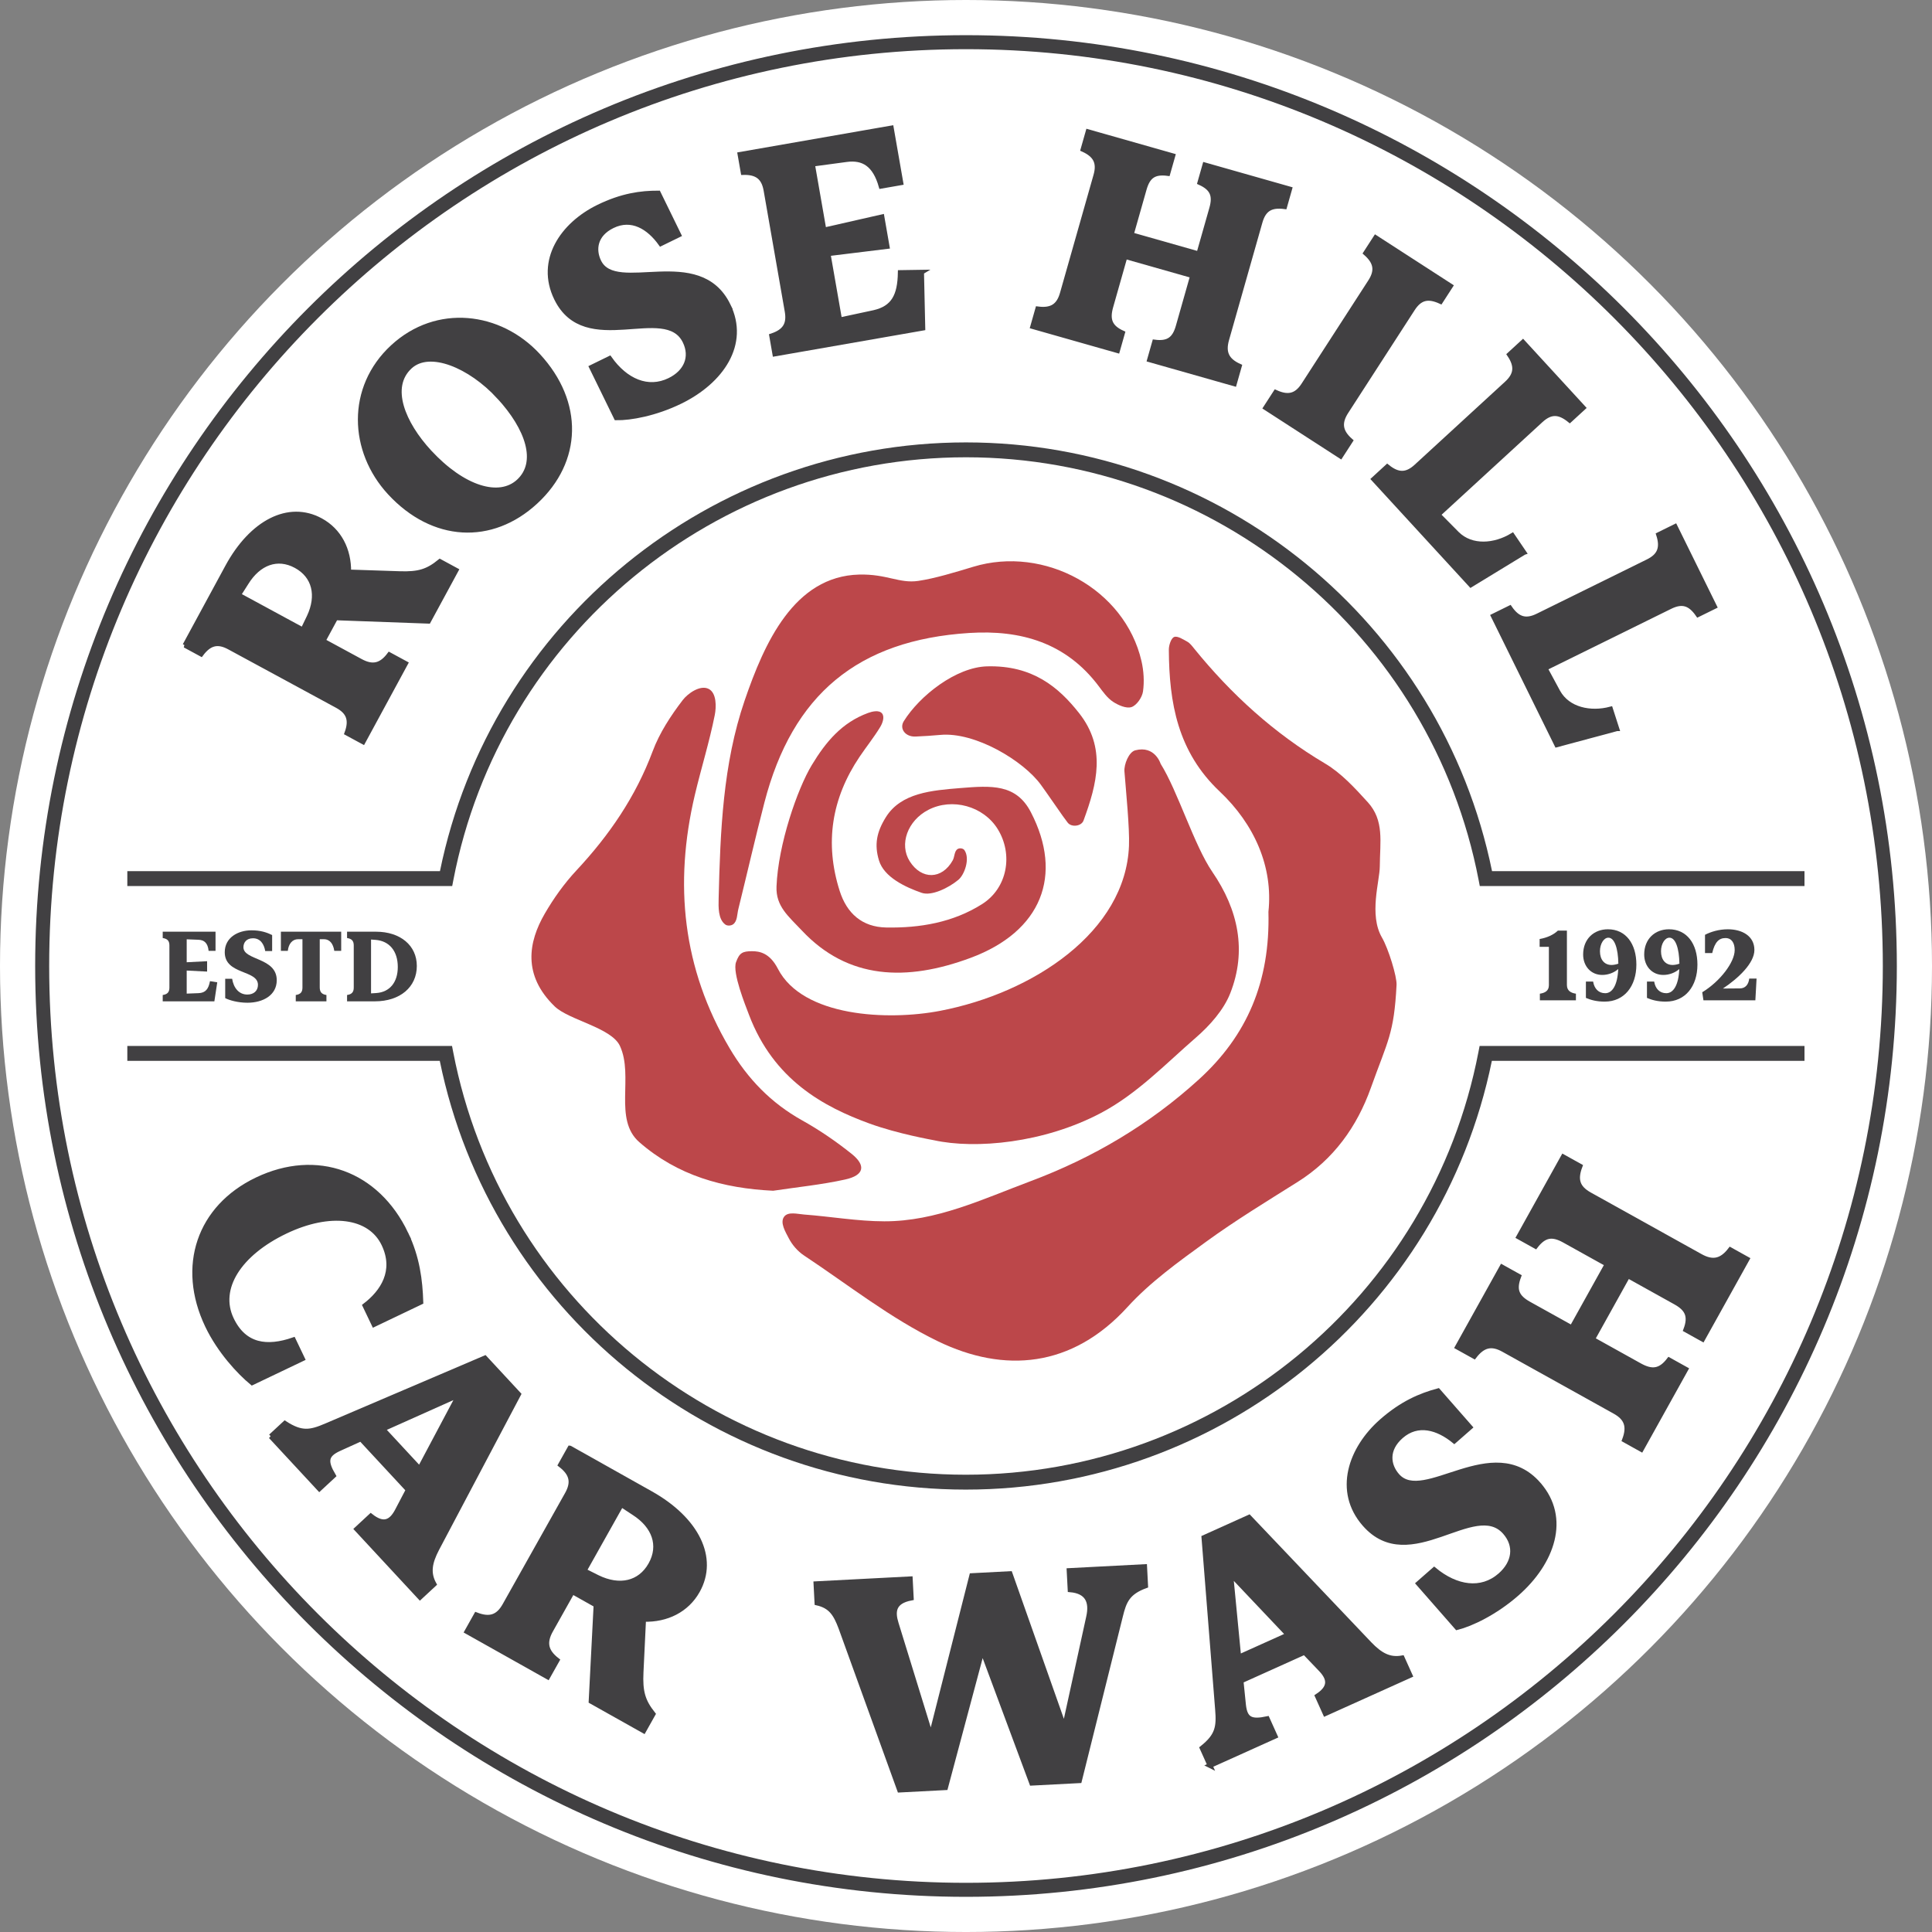 <svg id="Layer_2" xmlns="http://www.w3.org/2000/svg" viewBox="0 0 297.091 297.091"><rect x="0" y="0" width="297.091" height="297.091" fill="#808080" stroke="none"/><g id="Components"><g id="_x30_fe632e5-dcfc-4238-b88e-ed0f7ba5a7d6_x40_1"><circle cx="148.546" cy="148.546" r="148.546" style="fill:#fff;"></circle><path d="M148.546,291.683c-78.927,0-143.138-64.211-143.138-143.137S69.619,5.409,148.546,5.409s143.138,64.211,143.138,143.137-64.211,143.137-143.138,143.137ZM148.546,7.563C70.807,7.563,7.563,70.808,7.563,148.546s63.244,140.982,140.983,140.982,140.983-63.244,140.983-140.982S226.284,7.563,148.546,7.563Z" style="fill:#414042;"></path><path d="M69.538,136.251H19.579v-2.288h48.074c7.825-38.263,41.692-65.933,80.892-65.933s73.068,27.67,80.892,65.933h48.046v2.288h-49.93l-.179-.928c-7.256-37.666-40.408-65.005-78.829-65.005s-71.574,27.339-78.829,65.005l-.179.928Z" style="fill:#414042;"></path><path d="M148.518,229.062c-39.2,0-73.068-27.67-80.892-65.932H19.579v-2.288h49.93l.179.928c7.256,37.666,40.408,65.004,78.829,65.004s71.574-27.339,78.829-65.005l.179-.928h49.958v2.288h-48.074c-7.825,38.262-41.692,65.933-80.892,65.933Z" style="fill:#414042;"></path><path d="M195.051,140.215c.741-6.916-2.16-13.467-7.486-18.497-6.482-6.122-7.782-13.64-7.828-21.812-.004-.686.347-1.768.817-1.955.506-.202,1.383.368,2.028.727.413.23.729.664,1.039,1.046,5.709,7.041,12.291,13.034,20.143,17.688,2.491,1.476,4.576,3.762,6.558,5.941,2.57,2.825,1.88,6.065,1.855,9.9-.015,2.247-1.699,7.42.333,10.918.998,1.718,2.311,6.008,2.245,7.288-.39,7.548-1.345,8.536-3.949,15.821-2.142,5.993-5.73,10.989-11.246,14.461-4.762,2.997-9.585,5.927-14.129,9.233-4.216,3.067-8.556,6.177-12.039,9.999-8.566,9.403-18.99,10.194-29.132,5.296-7.306-3.529-13.824-8.7-20.64-13.22-.954-.633-1.808-1.624-2.33-2.642-.497-.968-1.383-2.384-.719-3.3.606-.836,2.062-.421,3.072-.345,4.117.308,8.226,1.038,12.339,1.045,7.993.014,15.131-3.415,22.43-6.146,9.638-3.606,18.317-8.73,25.948-15.675,7.405-6.74,10.97-15.039,10.692-25.77Z" style="fill:#bc474a;"></path><path d="M115.66,146.271c1.122,0,2.702.257,3.953,2.69,3.819,7.427,16.916,8.018,24.935,6.482,14.352-2.75,28.541-12.172,29.06-25.386.108-2.761-.462-8.354-.699-11.436-.083-1.081.68-2.986,1.663-3.242,3.034-.79,3.897,2.062,3.907,2.078,2.622,4.184,5.157,12.551,7.949,16.623,3.991,5.821,5.322,12.119,2.757,18.647-1.017,2.587-3.143,4.966-5.292,6.832-4.679,4.064-9.03,8.637-14.572,11.574-8.78,4.653-19.337,5.606-25.693,4.207-.216-.048-5.564-.98-9.93-2.571-7.06-2.574-14.734-6.721-18.522-16.716-.561-1.481-2.581-6.468-1.995-8.092.517-1.433.984-1.69,2.48-1.69Z" style="fill:#bc474a;"></path><path d="M118.893,183.106c-7.716-.374-14.686-2.325-20.578-7.466-4.019-3.507-.823-10.124-2.984-14.799-1.304-2.821-7.855-3.975-10.033-6.082-4.968-4.807-4.045-9.909-1.534-14.25,1.374-2.376,3.014-4.668,4.885-6.672,5.046-5.405,9.11-11.338,11.718-18.326,1.051-2.817,2.783-5.461,4.623-7.864.766-1.001,2.677-2.376,3.985-1.712,1.235.627,1.183,2.782.94,4.008-.823,4.153-2.103,8.212-3.075,12.338-3.212,13.637-1.893,26.635,5.341,38.887,2.792,4.729,6.377,8.444,11.18,11.122,2.657,1.481,5.201,3.229,7.58,5.127,2.281,1.819,1.942,3.314-.965,3.957-3.644.806-7.384,1.174-11.083,1.732Z" style="fill:#bc474a;"></path><path d="M111.522,142.161c-1.109-.831-1.046-2.687-1.013-4.016.254-10.282.646-20.641,3.999-30.43,3.016-8.803,7.59-19.115,17.615-19.362,4.248-.104,6.161,1.4,9.07.976,2.532-.369,5.703-1.335,8.451-2.169,10.963-3.331,23.326,3.418,25.882,14.484.349,1.512.454,3.166.236,4.691-.129.901-.964,2.118-1.757,2.391-.784.27-2.044-.276-2.86-.817-.876-.581-1.539-1.528-2.19-2.393-5.019-6.677-11.961-8.687-19.907-8.181-17.101,1.089-27.195,9.44-31.505,26.087-1.41,5.447-2.663,10.934-4.012,16.396-.195.788-.134,1.831-.792,2.312-.328.239-.893.275-1.218.031Z" style="fill:#bc474a;"></path><path d="M148.301,130.725c.908,1.307.008,3.785-.921,4.561-1.492,1.246-4.126,2.538-5.651,2.008-2.494-.866-5.782-2.398-6.565-4.978-.741-2.44-.362-4.37,1.06-6.655,2.337-3.754,7.085-4.122,11.436-4.476,4.811-.392,8.601-.653,10.863,3.713,5.017,9.682,1.663,18.328-9.259,22.392-9.849,3.664-18.859,3.356-25.945-4.187-2.068-2.201-4.03-3.725-3.912-6.775.25-6.479,3.219-15.032,5.428-18.685,2.202-3.642,4.662-6.537,8.633-8.002.626-.231,1.679-.497,2.153.048.463.532.077,1.535-.253,2.08-.967,1.601-2.154,3.068-3.2,4.624-4.289,6.381-5.387,13.256-3.046,20.609,1.1,3.455,3.453,5.555,7.15,5.623,5.208.095,10.293-.779,14.751-3.599,3.894-2.463,4.812-7.633,2.396-11.539-2.184-3.53-6.996-4.858-10.675-2.947-3.193,1.659-4.505,5.301-2.849,7.91,1.821,2.869,4.958,2.807,6.607-.145.315-.563.226-1.47.8-1.77.3-.157.805-.088.999.19Z" style="fill:#bc474a;"></path><path d="M166.614,126.188c-.341.892-1.866,1.06-2.438.304-.281-.372-.525-.698-.759-1.028-1.123-1.585-2.204-3.192-3.344-4.768-2.692-3.72-10.159-8.195-15.495-7.685-1.253.12-2.509.189-3.784.25-1.565.075-2.536-1.201-1.817-2.358,2.439-3.921,8.03-8.309,12.81-8.436,6.997-.186,11.006,3.205,14.147,7.191,4.197,5.325,2.779,10.822.685,16.517-.002.004-.003.008-.005.013Z" style="fill:#bc474a;"></path><path d="M33.408,151.054l-.443,2.926h-7.943v-.975c.727-.106,1.028-.443,1.028-1.135v-6.49c0-.691-.301-1.028-1.028-1.135v-.975h8.121v2.943h-1.064c-.124-1.188-.656-1.667-1.56-1.702l-1.809-.071v3.528l3.138-.16v1.596l-3.138-.159v3.546l1.844-.071c1.064-.053,1.507-.638,1.738-1.844l1.117.177Z" style="fill:#414042;"></path><path d="M42.556,150.736c0,2.287-2.092,3.458-4.503,3.458-1.472,0-2.766-.373-3.422-.71v-2.978h1.064c.231,1.436,1.064,2.429,2.34,2.429.975,0,1.631-.567,1.631-1.49,0-2.34-5.106-1.525-5.106-5.018,0-2.234,2.003-3.369,4.113-3.369,1.383,0,2.341.319,3.174.727v2.465h-1.063c-.178-1.064-.745-1.968-1.88-1.968-1.028,0-1.471.674-1.471,1.383,0,2.039,5.124,1.543,5.124,5.071Z" style="fill:#414042;"></path><path d="M50.197,153.005v.975h-4.716v-.975c.727-.106,1.028-.443,1.028-1.135v-7.447h-.656c-.904,0-1.472.709-1.596,1.79h-1.064v-2.943h9.273v2.943h-1.063c-.16-1.081-.692-1.79-1.596-1.79h-.639v7.411c0,.71.302,1.064,1.028,1.17Z" style="fill:#414042;"></path><path d="M53.369,153.98v-.975c.727-.106,1.028-.443,1.028-1.135v-6.49c0-.691-.301-1.028-1.028-1.135v-.975h4.433c3.777,0,6.294,2.128,6.294,5.266,0,3.245-2.571,5.443-6.454,5.443h-4.273ZM57.057,144.476v8.28l.815-.053c2.057-.142,3.298-1.649,3.298-4.007,0-2.465-1.312-4.007-3.422-4.167l-.691-.053Z" style="fill:#414042;"></path><path d="M242.335,152.803v1.016h-5.543v-1.016c.757-.111,1.386-.425,1.386-1.294v-5.913h-1.423v-1.201c1.109-.185,2.144-.647,2.809-1.294h1.386v8.371c0,.887.628,1.22,1.386,1.331Z" style="fill:#414042;"></path><path d="M246.771,154.023c-1.275,0-2.162-.259-2.901-.573v-2.513h1.108c.185,1.109.85,1.792,1.867,1.792,1.09,0,1.885-1.238,1.996-3.714-.628.554-1.534.905-2.458.905-1.737,0-2.938-1.349-2.938-3.141,0-2.402,1.663-3.881,3.807-3.881,2.753,0,4.379,2.218,4.379,5.433,0,3.326-1.866,5.691-4.86,5.691ZM247.806,148.387c.315,0,.721-.074,1.054-.203-.037-2.347-.591-3.992-1.534-3.992-.702,0-1.294.942-1.294,2.088,0,1.312.703,2.106,1.774,2.106Z" style="fill:#414042;"></path><path d="M256.16,154.023c-1.275,0-2.162-.259-2.901-.573v-2.513h1.108c.185,1.109.85,1.792,1.867,1.792,1.09,0,1.885-1.238,1.996-3.714-.628.554-1.534.905-2.458.905-1.737,0-2.938-1.349-2.938-3.141,0-2.402,1.663-3.881,3.807-3.881,2.753,0,4.379,2.218,4.379,5.433,0,3.326-1.866,5.691-4.86,5.691ZM257.195,148.387c.315,0,.721-.074,1.054-.203-.037-2.347-.591-3.992-1.534-3.992-.703,0-1.294.942-1.294,2.088,0,1.312.702,2.106,1.774,2.106Z" style="fill:#414042;"></path><path d="M269.781,146.077c0,2.033-2.476,4.361-4.841,5.932l2.606-.019c.813,0,1.331-.554,1.441-1.515h1.127l-.185,3.345h-7.983l-.185-1.238c2.716-1.645,4.989-4.601,4.989-6.486,0-1.09-.462-1.848-1.422-1.848-.98,0-1.645.61-2.033,2.31h-1.109v-2.809c.924-.48,2.162-.85,3.511-.85,2.199,0,4.084,1.035,4.084,3.178Z" style="fill:#414042;"></path><path d="M62.411,189.699c1.777,3.721,2.193,7.201,2.301,10.532l-7.198,3.44-1.385-2.899c2.696-2.06,4.885-5.302,2.9-9.457-2.123-4.445-8.264-5.249-15.125-1.972-7.15,3.417-10.576,8.792-8.314,13.528,1.986,4.155,5.499,4.553,9.524,3.164l1.385,2.899-7.731,3.692c-1.958-1.615-4.99-4.855-6.86-8.768-4.362-9.132-1.278-18.201,7.612-22.449,9.18-4.386,18.436-1.034,22.892,8.29Z" style="fill:#414042; stroke:#414042; stroke-width:.754px;"></path><path d="M41.646,220.881l2.159-2.003c2.553,1.649,3.886,1.435,6.389.354l24.375-10.41,5.17,5.576-12.565,23.774c-1.103,2.118-1.39,3.697-.432,5.439l-2.159,2.002-9.721-10.482,2.159-2.002c1.913,1.512,3.107.989,4.045-.757l1.714-3.269-7.282-7.852-3.392,1.539c-2.044.946-2.12,1.966-.838,4.136l-2.159,2.002-7.464-8.048ZM64.532,225.872l6.035-11.366-11.715,5.242,5.679,6.124Z" style="fill:#414042; stroke:#414042; stroke-width:.754px;"></path><path d="M87.642,222.688l12.42,6.974c7.097,3.985,10.025,9.927,7.193,14.97-1.652,2.942-4.723,4.473-8.29,4.373l-.391,8.133c-.144,2.99.266,4.448,1.848,6.442l-1.442,2.568-8.078-4.535.759-14.805-3.642-2.045-3.329,5.93c-1.049,1.867-.78,3.247.978,4.602l-1.443,2.568-12.42-6.974,1.441-2.568c2.072.794,3.364.353,4.386-1.468l9.595-17.089c1.023-1.821.728-3.155-1.03-4.509l1.442-2.568ZM95.545,231.362l-5.716,10.179,2.06,1.034c3.373,1.649,6.523.961,8.175-1.981,1.652-2.94.574-5.942-2.59-7.964l-1.929-1.268Z" style="fill:#414042; stroke:#414042; stroke-width:.754px;"></path><path d="M151.048,253.741l-5.654,21.151-7.057.367-9.021-24.944c-.809-2.156-1.568-3.35-3.684-3.829l-.153-2.942,14.491-.754.153,2.94c-2.761.52-2.895,2.081-2.316,3.928l5.355,17.361,6.272-24.723,5.882-.306,8.365,23.692,3.724-17.029c.522-2.333-.152-3.96-2.845-4.195l-.154-2.941,11.604-.604.153,2.941c-2.736,1-3.311,2.317-3.883,4.705l-6.297,25.261-7.326.38-7.607-20.46Z" style="fill:#414042; stroke:#414042; stroke-width:.754px;"></path><path d="M186.071,271.492l-1.21-2.686c2.377-1.893,2.599-3.226,2.373-5.944l-2.097-26.424,6.933-3.123,18.53,19.489c1.656,1.721,3.062,2.496,5.018,2.144l1.21,2.685-13.035,5.873-1.21-2.686c2.042-1.331,1.927-2.63.571-4.074l-2.552-2.669-9.765,4.4.378,3.706c.245,2.239,1.188,2.636,3.653,2.113l1.21,2.686-10.008,4.509ZM198.098,251.391l-8.849-9.345,1.234,12.775,7.616-3.43Z" style="fill:#414042; stroke:#414042; stroke-width:.754px;"></path><path d="M236.585,228.25c4.553,5.196,2.129,12.019-3.348,16.818-3.343,2.929-7.024,4.66-9.185,5.2l-5.928-6.766,2.416-2.118c3.382,2.804,7.252,3.4,10.152.86,2.215-1.942,2.576-4.536.741-6.631-4.659-5.316-14.634,6.7-21.587-1.234-4.447-5.075-2.154-11.641,2.639-15.841,3.141-2.753,5.951-3.934,8.655-4.666l4.906,5.598-2.417,2.118c-2.52-2.064-5.609-2.989-8.186-.73-2.336,2.047-2.002,4.46-.59,6.071,4.058,4.632,14.71-6.695,21.733,1.319Z" style="fill:#414042; stroke:#414042; stroke-width:.754px;"></path><path d="M241.703,204.179l5.44-9.78-6.599-3.67c-1.825-1.015-3.079-.855-4.426.908l-2.574-1.432,6.845-12.307,2.574,1.431c-.786,2.076-.387,3.339,1.485,4.381l17.035,9.474c1.872,1.04,3.25.765,4.598-.998l2.574,1.432-6.846,12.307-2.574-1.43c.786-2.076.261-3.225-1.564-4.241l-7.347-4.087-5.44,9.782,7.253,4.034c1.872,1.041,3.173.907,4.52-.857l2.574,1.432-6.846,12.309-2.574-1.432c.786-2.075.34-3.366-1.485-4.38l-17.128-9.527c-1.825-1.015-3.157-.714-4.505,1.048l-2.574-1.431,6.846-12.308,2.574,1.432c-.786,2.074-.308,3.198,1.564,4.24l6.599,3.668Z" style="fill:#414042; stroke:#414042; stroke-width:.754px;"></path><path d="M28.436,99.234l6.54-12.066c3.737-6.895,9.421-9.801,14.32-7.145,2.858,1.549,4.377,4.485,4.332,7.923l7.841.26c2.883.096,4.282-.32,6.18-1.873l2.495,1.352-4.254,7.848-14.274-.519-1.918,3.538,5.761,3.123c1.814.983,3.14.704,4.42-1.008l2.495,1.352-6.54,12.066-2.495-1.352c.736-2.008.292-3.246-1.477-4.205l-16.602-8.999c-1.769-.959-3.05-.656-4.33,1.057l-2.495-1.352ZM36.68,91.495l9.889,5.36.966-2c1.54-3.273.832-6.298-2.026-7.848-2.858-1.549-5.733-.467-7.636,2.61l-1.194,1.877Z" style="fill:#414042; stroke:#414042; stroke-width:.727px;"></path><path d="M59.935,75.763c-5.916-6.405-6.334-16.134.45-22.4,6.784-6.267,16.449-5.081,22.366,1.324,6.652,7.201,6.404,16.21-.38,22.477-6.784,6.266-15.784,5.8-22.436-1.401ZM76.696,60.983c-4.376-4.737-10.624-7.395-13.656-4.595-3.411,3.151-1.041,8.758,2.985,13.117,5.181,5.609,10.738,7.29,13.732,4.524,3.183-2.941,1.455-8.157-3.061-13.047Z" style="fill:#414042; stroke:#414042; stroke-width:.727px;"></path><path d="M111.976,46.944c2.923,5.98-1.051,11.713-7.356,14.794-3.847,1.881-7.708,2.561-9.853,2.519l-3.807-7.787,2.782-1.36c2.438,3.46,5.885,4.992,9.223,3.36,2.55-1.246,3.54-3.568,2.362-5.979-2.991-6.118-15.299,2.539-19.762-6.593-2.855-5.841.933-11.368,6.449-14.064,3.616-1.767,6.527-2.157,9.227-2.155l3.149,6.444-2.781,1.359c-1.823-2.554-4.462-4.193-7.428-2.744-2.689,1.314-2.987,3.642-2.08,5.496,2.605,5.331,15.368-2.514,19.877,6.71Z" style="fill:#414042; stroke:#414042; stroke-width:.727px;"></path><path d="M141.722,41.854l.194,8.609-22.772,3.976-.487-2.795c2.031-.669,2.726-1.786,2.38-3.768l-3.248-18.605c-.346-1.982-1.379-2.797-3.516-2.738l-.489-2.796,23.281-4.064,1.473,8.438-3.05.532c-.95-3.343-2.715-4.449-5.325-4.099l-5.22.702,1.766,10.116,8.917-2.028.799,4.574-9.077,1.113,1.775,10.166,5.251-1.126c3.023-.685,4.001-2.584,4.059-6.157l3.291-.051Z" style="fill:#414042; stroke:#414042; stroke-width:.727px;"></path><path d="M173.965,36.082l10.373,2.946,1.988-6.998c.549-1.935.122-3.076-1.828-3.951l.775-2.73,13.053,3.707-.775,2.73c-2.119-.28-3.217.374-3.781,2.359l-5.131,18.065c-.564,1.986-.002,3.217,1.948,4.093l-.775,2.729-13.052-3.707.776-2.73c2.119.28,3.082-.466,3.631-2.401l2.213-7.792-10.372-2.946-2.185,7.693c-.564,1.985-.151,3.175,1.799,4.051l-.775,2.729-13.052-3.708.775-2.729c2.119.28,3.231-.423,3.781-2.359l5.16-18.165c.55-1.935-.026-3.118-1.977-3.994l.776-2.73,13.052,3.708-.775,2.73c-2.119-.28-3.067.416-3.632,2.401l-1.988,6.998Z" style="fill:#414042; stroke:#414042; stroke-width:.727px;"></path><path d="M207.021,63.288c-1.12,1.734-.944,3.076.665,4.485l-1.541,2.383-11.526-7.451,1.541-2.383c1.945.888,3.213.541,4.306-1.149l10.252-15.86c1.092-1.69.888-2.989-.721-4.397l1.541-2.384,11.526,7.451-1.54,2.384c-1.945-.889-3.186-.585-4.306,1.149l-10.196,15.773Z" style="fill:#414042; stroke:#414042; stroke-width:.727px;"></path><path d="M234.346,84.962l-8.173,4.985-14.939-16.266,2.091-1.92c1.659,1.349,2.975,1.333,4.457-.029l13.91-12.775c1.482-1.361,1.611-2.671.408-4.438l2.09-1.92,9.284,10.109-2.09,1.919c-1.659-1.348-2.937-1.366-4.457.029l-15.772,14.485,2.906,2.936c2.243,2.213,5.799,1.89,8.499.252l1.787,2.632Z" style="fill:#414042; stroke:#414042; stroke-width:.727px;"></path><path d="M248.634,112.058l-9.246,2.484-9.761-19.811,2.546-1.255c1.213,1.761,2.48,2.115,4.286,1.226l16.942-8.348c1.805-.889,2.297-2.109,1.639-4.144l2.546-1.255,6.067,12.314-2.546,1.254c-1.213-1.761-2.434-2.137-4.285-1.225l-19.21,9.464,1.964,3.635c1.53,2.755,5.033,3.444,8.085,2.632l.975,3.029Z" style="fill:#414042; stroke:#414042; stroke-width:.727px;"></path></g></g></svg>
